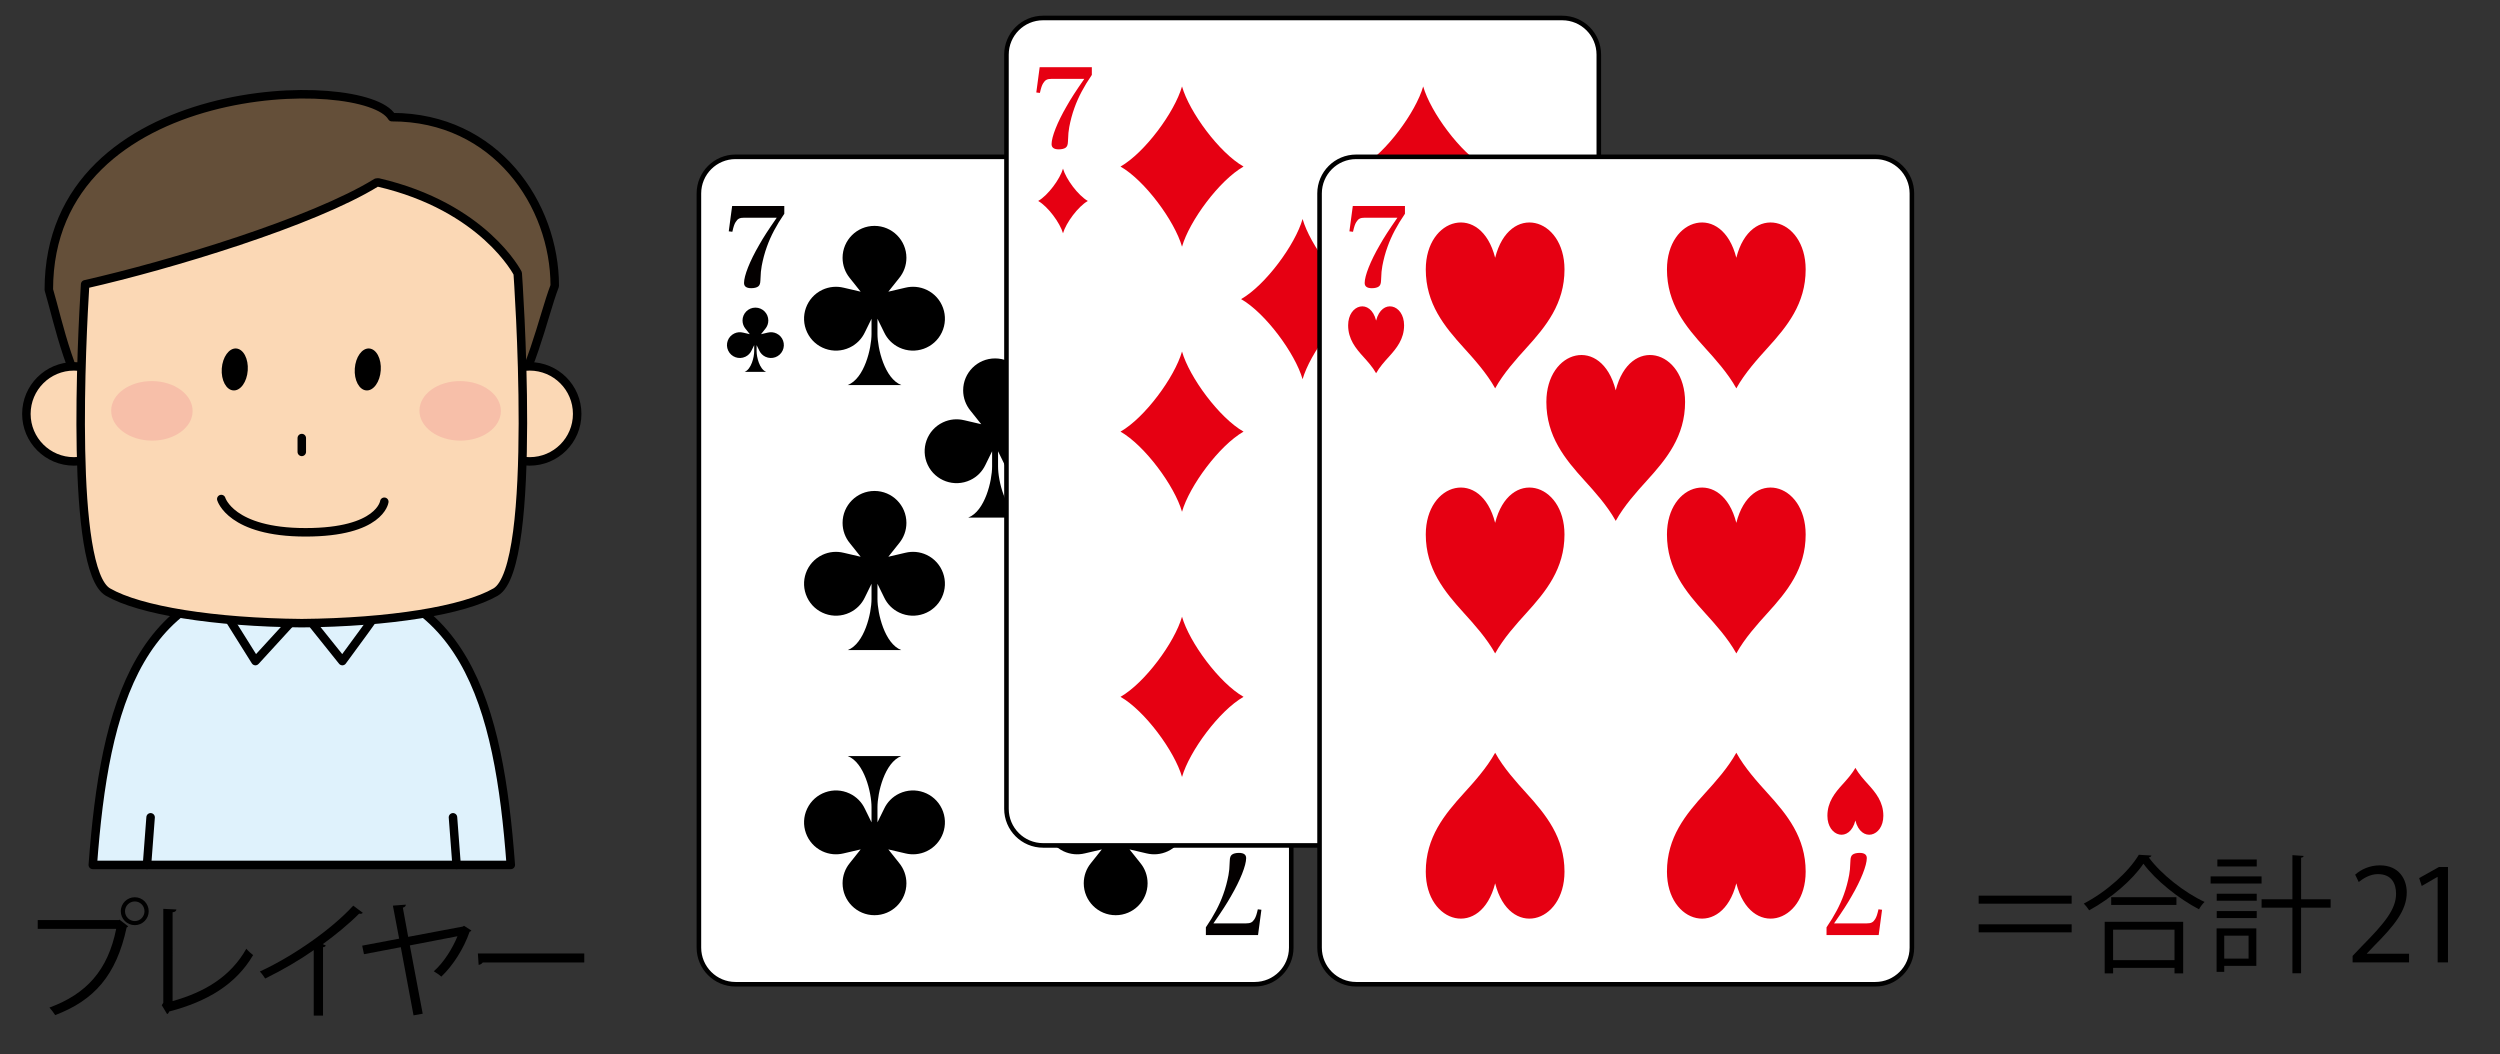 <?xml version="1.0" encoding="utf-8"?>
<!-- Generator: Adobe Illustrator 16.0.3, SVG Export Plug-In . SVG Version: 6.00 Build 0)  -->
<!DOCTYPE svg PUBLIC "-//W3C//DTD SVG 1.1//EN" "http://www.w3.org/Graphics/SVG/1.1/DTD/svg11.dtd">
<svg version="1.1" id="レイヤー_1" xmlns="http://www.w3.org/2000/svg" xmlns:xlink="http://www.w3.org/1999/xlink" x="0px"
	 y="0px" width="235.333px" height="99.215px" viewBox="0 0 235.333 99.215" enable-background="new 0 0 235.333 99.215"
	 xml:space="preserve">
<rect x="0" y="0" width="235.333" height="99.215" fill="#333333" stroke="none"/>
<g>
	<g>
		
			<path fill="#FFFFFF" stroke="#000000" stroke-width="0.43" stroke-linecap="round" stroke-linejoin="round" stroke-miterlimit="10" d="
			M65.79,18.21c0-1.904,1.544-3.448,3.448-3.448h48.867c1.902,0,3.445,1.544,3.445,3.448v70.993c0,1.904-1.543,3.448-3.445,3.448
			H69.238c-1.904,0-3.448-1.544-3.448-3.448V18.21z"/>
		<path d="M73.094,31.39c-0.261-0.125-0.546-0.146-0.809-0.082l0,0c-0.003,0.001-0.007,0.001-0.01,0.001l-0.638,0.149l0.409-0.513
			c0.001-0.002,0.003-0.004,0.004-0.007h0.002c0.17-0.21,0.272-0.477,0.272-0.767c0-0.671-0.544-1.214-1.213-1.214
			c-0.671,0-1.215,0.543-1.215,1.214c0,0.29,0.103,0.557,0.272,0.767h0.002c0.001,0.003,0.003,0.005,0.006,0.007l0.407,0.513
			l-0.639-0.149c-0.003,0-0.006,0-0.008-0.001h-0.001c-0.263-0.064-0.547-0.043-0.811,0.082c-0.604,0.286-0.862,1.011-0.575,1.615
			c0.285,0.606,1.01,0.864,1.615,0.577c0.264-0.124,0.46-0.331,0.576-0.575l0,0c0.001-0.003,0.003-0.006,0.004-0.009l0.251-0.511
			v0.576c0,0.545-0.267,1.697-0.905,1.944h2.037c-0.637-0.247-0.905-1.399-0.905-1.944v-0.576l0.251,0.511
			c0.001,0.003,0.003,0.006,0.004,0.009l0,0c0.114,0.244,0.313,0.451,0.574,0.575c0.606,0.287,1.33,0.029,1.617-0.577
			C73.958,32.401,73.701,31.676,73.094,31.39z"/>
		<path d="M87.23,27.284c-0.65-0.307-1.356-0.36-2.004-0.202h-0.002c-0.007,0.003-0.017,0.003-0.022,0.005l-1.581,0.369l1.012-1.269
			c0.005-0.008,0.01-0.013,0.014-0.019l0.002-0.001c0.422-0.519,0.675-1.179,0.675-1.897c0-1.66-1.345-3.007-3.005-3.007
			s-3.004,1.347-3.004,3.007c0,0.719,0.252,1.379,0.674,1.897l0.003,0.001c0.002,0.006,0.009,0.011,0.014,0.019l1.011,1.269
			l-1.581-0.369c-0.007-0.002-0.017-0.002-0.021-0.005H79.41c-0.646-0.158-1.353-0.104-2.004,0.202
			c-1.5,0.711-2.139,2.503-1.427,4.004c0.709,1.499,2.502,2.139,4.002,1.427c0.651-0.308,1.14-0.82,1.427-1.423l0,0
			c0.001-0.009,0.004-0.016,0.01-0.021l0.621-1.266v1.427c0,1.349-0.663,4.202-2.241,4.813h5.044
			c-1.578-0.611-2.243-3.465-2.243-4.813v-1.427l0.621,1.266c0.003,0.006,0.007,0.013,0.009,0.021h0.002
			c0.285,0.603,0.773,1.115,1.422,1.423c1.503,0.712,3.295,0.072,4.007-1.427C89.369,29.787,88.73,27.995,87.23,27.284z"/>
		<path d="M100.111,27.284c0.65-0.307,1.356-0.36,2.004-0.202h0.003c0.007,0.003,0.016,0.003,0.023,0.005l1.579,0.369l-1.011-1.269
			c-0.006-0.008-0.009-0.013-0.014-0.019l-0.003-0.001c-0.422-0.519-0.675-1.179-0.675-1.897c0-1.66,1.345-3.007,3.006-3.007
			c1.658,0,3.003,1.347,3.003,3.007c0,0.719-0.252,1.379-0.674,1.897l-0.003,0.001c-0.002,0.006-0.009,0.011-0.014,0.019
			l-1.011,1.269l1.581-0.369c0.009-0.002,0.016-0.002,0.021-0.005h0.003c0.647-0.158,1.353-0.104,2.004,0.202
			c1.5,0.711,2.141,2.503,1.427,4.004c-0.709,1.499-2.502,2.139-4.003,1.427c-0.649-0.308-1.139-0.82-1.426-1.423l0,0
			c-0.001-0.009-0.004-0.016-0.01-0.021l-0.621-1.266v1.427c0,1.349,0.663,4.202,2.241,4.813h-5.045
			c1.58-0.611,2.244-3.465,2.244-4.813v-1.427l-0.621,1.266c-0.003,0.006-0.006,0.013-0.009,0.021h-0.002
			c-0.285,0.603-0.773,1.115-1.422,1.423c-1.503,0.712-3.296,0.072-4.007-1.427C97.972,29.787,98.611,27.995,100.111,27.284z"/>
		<path d="M87.23,52.236c-0.65-0.308-1.356-0.36-2.004-0.202h-0.002c-0.007,0.003-0.017,0.003-0.022,0.005l-1.581,0.37l1.012-1.27
			c0.005-0.008,0.01-0.013,0.014-0.02h0.002c0.422-0.519,0.675-1.179,0.675-1.897c0-1.66-1.345-3.007-3.005-3.007
			s-3.004,1.347-3.004,3.007c0,0.719,0.252,1.379,0.674,1.897h0.003c0.002,0.007,0.009,0.012,0.014,0.02l1.011,1.27l-1.581-0.37
			c-0.007-0.002-0.017-0.002-0.021-0.005H79.41c-0.646-0.158-1.353-0.105-2.004,0.202c-1.5,0.711-2.139,2.503-1.427,4.003
			c0.709,1.5,2.502,2.14,4.002,1.428c0.651-0.307,1.14-0.82,1.427-1.424l0,0c0.001-0.008,0.004-0.015,0.01-0.021l0.621-1.267v1.428
			c0,1.349-0.663,4.201-2.241,4.813h5.044c-1.578-0.612-2.243-3.465-2.243-4.813v-1.428l0.621,1.267
			c0.003,0.006,0.007,0.013,0.009,0.021h0.002c0.285,0.604,0.773,1.117,1.422,1.424c1.503,0.712,3.295,0.072,4.007-1.428
			C89.369,54.739,88.73,52.947,87.23,52.236z"/>
		<path d="M100.111,52.236c0.65-0.308,1.356-0.36,2.004-0.202h0.003c0.007,0.003,0.016,0.003,0.023,0.005l1.579,0.37l-1.011-1.27
			c-0.006-0.008-0.009-0.013-0.014-0.02h-0.003c-0.422-0.519-0.675-1.179-0.675-1.897c0-1.66,1.345-3.007,3.006-3.007
			c1.658,0,3.003,1.347,3.003,3.007c0,0.719-0.252,1.379-0.674,1.897h-0.003c-0.002,0.007-0.009,0.012-0.014,0.02l-1.011,1.27
			l1.581-0.37c0.009-0.002,0.016-0.002,0.021-0.005h0.003c0.647-0.158,1.353-0.105,2.004,0.202c1.5,0.711,2.141,2.503,1.427,4.003
			c-0.709,1.5-2.502,2.14-4.003,1.428c-0.649-0.307-1.139-0.82-1.426-1.424l0,0c-0.001-0.008-0.004-0.015-0.01-0.021l-0.621-1.267
			v1.428c0,1.349,0.663,4.201,2.241,4.813h-5.045c1.58-0.612,2.244-3.465,2.244-4.813v-1.428l-0.621,1.267
			c-0.003,0.006-0.006,0.013-0.009,0.021h-0.002c-0.285,0.604-0.773,1.117-1.422,1.424c-1.503,0.712-3.296,0.072-4.007-1.428
			C97.972,54.739,98.611,52.947,100.111,52.236z"/>
		<path d="M88.759,39.76c0.649-0.308,1.355-0.361,2.003-0.202h0.003c0.006,0.003,0.016,0.003,0.022,0.004l1.58,0.37l-1.011-1.27
			c-0.006-0.006-0.01-0.012-0.014-0.019H91.34c-0.42-0.519-0.675-1.18-0.675-1.897c0-1.661,1.346-3.007,3.006-3.007
			c1.659,0,3.003,1.346,3.003,3.007c0,0.718-0.251,1.379-0.674,1.897h-0.002c-0.001,0.007-0.009,0.013-0.013,0.019l-1.013,1.27
			l1.581-0.37c0.009-0.001,0.018-0.001,0.023-0.004h0.001c0.647-0.159,1.353-0.105,2.004,0.202c1.5,0.71,2.141,2.503,1.429,4.002
			c-0.709,1.501-2.504,2.14-4.004,1.428c-0.65-0.306-1.138-0.82-1.427-1.423l0,0c-0.001-0.008-0.004-0.016-0.009-0.021l-0.621-1.267
			v1.428c0,1.35,0.662,4.202,2.24,4.814h-5.044c1.579-0.612,2.244-3.465,2.244-4.814v-1.428l-0.622,1.267
			c-0.003,0.006-0.006,0.014-0.009,0.021h-0.002c-0.285,0.603-0.772,1.117-1.422,1.423c-1.503,0.712-3.296,0.073-4.006-1.428
			C86.621,42.263,87.259,40.47,88.759,39.76z"/>
		<path d="M87.23,80.13c-0.65,0.308-1.356,0.36-2.004,0.202h-0.002c-0.007-0.003-0.017-0.003-0.022-0.006l-1.581-0.369l1.012,1.269
			c0.005,0.009,0.01,0.012,0.014,0.021h0.002c0.422,0.519,0.675,1.178,0.675,1.898c0,1.658-1.345,3.006-3.005,3.006
			s-3.004-1.348-3.004-3.006c0-0.721,0.252-1.38,0.674-1.898h0.003c0.002-0.009,0.009-0.012,0.014-0.021l1.011-1.269l-1.581,0.369
			c-0.007,0.003-0.017,0.003-0.021,0.006H79.41c-0.646,0.158-1.353,0.105-2.004-0.202c-1.5-0.712-2.139-2.505-1.427-4.005
			c0.709-1.5,2.502-2.139,4.002-1.427c0.651,0.308,1.14,0.82,1.427,1.424l0,0c0.001,0.009,0.004,0.015,0.01,0.021l0.621,1.266
			v-1.427c0-1.348-0.663-4.201-2.241-4.813h5.044c-1.578,0.612-2.243,3.466-2.243,4.813v1.427l0.621-1.266
			c0.003-0.006,0.007-0.012,0.009-0.021h0.002c0.285-0.604,0.773-1.116,1.422-1.424c1.503-0.712,3.295-0.073,4.007,1.427
			C89.369,77.625,88.73,79.418,87.23,80.13z"/>
		<path d="M100.111,80.13c0.65,0.308,1.356,0.36,2.004,0.202h0.003c0.007-0.003,0.016-0.003,0.023-0.006l1.579-0.369l-1.011,1.269
			c-0.006,0.009-0.009,0.012-0.014,0.021h-0.003c-0.422,0.519-0.675,1.178-0.675,1.898c0,1.658,1.345,3.006,3.006,3.006
			c1.658,0,3.003-1.348,3.003-3.006c0-0.721-0.252-1.38-0.674-1.898h-0.003c-0.002-0.009-0.009-0.012-0.014-0.021l-1.011-1.269
			l1.581,0.369c0.009,0.003,0.016,0.003,0.021,0.006h0.003c0.647,0.158,1.353,0.105,2.004-0.202c1.5-0.712,2.141-2.505,1.427-4.005
			c-0.709-1.5-2.502-2.139-4.003-1.427c-0.649,0.308-1.139,0.82-1.426,1.424l0,0c-0.001,0.009-0.004,0.015-0.01,0.021l-0.621,1.266
			v-1.427c0-1.348,0.663-4.201,2.241-4.813h-5.045c1.58,0.612,2.244,3.466,2.244,4.813v1.427l-0.621-1.266
			c-0.003-0.006-0.006-0.012-0.009-0.021h-0.002c-0.285-0.604-0.773-1.116-1.422-1.424c-1.503-0.712-3.296-0.073-4.007,1.427
			C97.972,77.625,98.611,79.418,100.111,80.13z"/>
		<g>
			<g>
				<path fill="#040000" d="M70.058,20.493c-0.431,0-0.615,0.093-0.811,0.41c-0.124,0.195-0.206,0.452-0.309,0.914L68.6,21.776
					l0.318-2.383h4.91v0.729c-0.74,1.078-1.274,2.085-1.634,3.092c-0.215,0.586-0.38,1.222-0.492,1.818
					c-0.082,0.503-0.082,0.503-0.124,1.377c-0.01,0.287-0.072,0.451-0.205,0.554c-0.134,0.104-0.37,0.164-0.658,0.164
					c-0.451,0-0.677-0.164-0.677-0.492c0-0.679,0.544-2.064,1.417-3.564c0.411-0.729,0.842-1.397,1.664-2.578H70.058z"/>
			</g>
		</g>
		<path d="M114.247,76.023c0.262,0.126,0.548,0.146,0.809,0.082h0.001c0.002,0,0.008,0,0.009,0l0.638-0.149l-0.407,0.513
			c-0.003,0-0.005,0.003-0.006,0.006l0,0c-0.172,0.211-0.272,0.478-0.272,0.768c0,0.671,0.543,1.213,1.213,1.213
			c0.671,0,1.214-0.542,1.214-1.213c0-0.29-0.104-0.557-0.273-0.768l0,0c-0.003-0.003-0.005-0.006-0.008-0.006l-0.407-0.513
			l0.638,0.149c0.003,0,0.007,0,0.01,0h0.002c0.261,0.064,0.545,0.044,0.809-0.082c0.604-0.287,0.864-1.011,0.577-1.614
			c-0.289-0.606-1.011-0.864-1.617-0.577c-0.264,0.123-0.46,0.331-0.576,0.574l0,0c0,0.003-0.003,0.006-0.004,0.009l-0.251,0.513
			V74.35c0-0.545,0.269-1.696,0.905-1.945h-2.036c0.638,0.249,0.905,1.4,0.905,1.945v0.577l-0.252-0.513
			c0-0.003-0.001-0.006-0.003-0.009h-0.001c-0.114-0.243-0.313-0.451-0.574-0.574c-0.606-0.287-1.33-0.029-1.617,0.577
			C113.383,75.012,113.64,75.736,114.247,76.023z"/>
		<g>
			<g>
				<path fill="#040000" d="M117.282,86.921c0.431,0,0.615-0.094,0.812-0.41c0.123-0.196,0.205-0.451,0.308-0.914l0.338,0.041
					l-0.317,2.382h-4.91v-0.729c0.739-1.078,1.274-2.086,1.633-3.091c0.216-0.586,0.38-1.222,0.494-1.819
					c0.082-0.501,0.082-0.501,0.123-1.377c0.009-0.287,0.071-0.451,0.205-0.554c0.133-0.103,0.369-0.164,0.657-0.164
					c0.451,0,0.679,0.164,0.679,0.492c0,0.68-0.545,2.065-1.418,3.565c-0.412,0.729-0.843,1.397-1.664,2.578H117.282z"/>
			</g>
		</g>
	</g>
	<g>
		
			<path fill="#DFF2FC" stroke="#000000" stroke-width="0.8" stroke-linecap="round" stroke-linejoin="round" stroke-miterlimit="10" d="
			M8.735,81.418h39.348c-1.124-15.076-4.239-27.213-19.673-27.213S9.859,66.342,8.735,81.418z"/>
		<g>
			<g>
				
					<path fill="#DFF2FC" stroke="#000000" stroke-width="0.8" stroke-linecap="round" stroke-linejoin="round" stroke-miterlimit="10" d="
					M36.637,56.065c-0.402,0.75-4.409,6.164-4.409,6.164l-3.82-4.766l-4.365,4.766l-3.862-6.164l8.063-2.549L36.637,56.065z"/>
			</g>
		</g>
		<g>
			
				<line fill="none" stroke="#000000" stroke-width="0.8" stroke-linecap="round" stroke-linejoin="round" stroke-miterlimit="10" x1="14.177" y1="76.937" x2="13.837" y2="81.418"/>
			
				<line fill="none" stroke="#000000" stroke-width="0.8" stroke-linecap="round" stroke-linejoin="round" stroke-miterlimit="10" x1="42.64" y1="76.937" x2="42.98" y2="81.418"/>
		</g>
		
			<path fill="#644F39" stroke="#000000" stroke-width="0.8" stroke-linecap="round" stroke-linejoin="round" stroke-miterlimit="10" d="
			M4.596,27.272c1.967,6.685,3.795,20.87,23.812,20.87c20.016,0,21.447-15.018,23.812-21.24c0-7.629-5.536-15.874-15.328-15.874
			C34.408,6.806,4.596,7.161,4.596,27.272z"/>
		<g>
			
				<path fill="#FBD8B5" stroke="#000000" stroke-width="0.8" stroke-linecap="round" stroke-linejoin="round" stroke-miterlimit="10" d="
				M11.435,38.962c0,2.473-2.004,4.472-4.476,4.472c-2.47,0-4.475-1.999-4.475-4.472s2.005-4.477,4.475-4.477
				C9.431,34.486,11.435,36.49,11.435,38.962z"/>
			
				<path fill="#FBD8B5" stroke="#000000" stroke-width="0.8" stroke-linecap="round" stroke-linejoin="round" stroke-miterlimit="10" d="
				M54.332,38.962c0,2.473-2.003,4.472-4.477,4.472c-2.47,0-4.476-1.999-4.476-4.472s2.006-4.477,4.476-4.477
				C52.329,34.486,54.332,36.49,54.332,38.962z"/>
		</g>
		<g>
			
				<path fill="#FBD8B5" stroke="#000000" stroke-width="0.8" stroke-linecap="round" stroke-linejoin="round" stroke-miterlimit="10" d="
				M48.734,25.73c0,0-3.173-6.251-13.132-8.558l-0.17,0.018c-5.985,3.697-19.452,7.769-27.418,9.574
				c-0.313,5.035-1.454,26.888,2.146,28.968c3.007,1.737,9.997,2.853,18.247,2.93c8.25-0.077,15.24-1.192,18.248-2.93
				C50.728,53.379,48.734,25.73,48.734,25.73z"/>
		</g>
		
			<path fill="none" stroke="#000000" stroke-width="0.8" stroke-linecap="round" stroke-linejoin="round" stroke-miterlimit="10" d="
			M20.829,46.976c0,0,0.896,3.132,7.928,3.132c7.034,0,7.418-2.877,7.418-2.877"/>
		<g>
			<path d="M23.321,34.862c-0.074,1.09-0.682,1.938-1.358,1.89c-0.672-0.047-1.161-0.966-1.088-2.058
				c0.077-1.088,0.686-1.937,1.359-1.89C22.911,32.851,23.399,33.775,23.321,34.862z"/>
			<path d="M35.842,34.862c-0.073,1.09-0.685,1.938-1.357,1.89c-0.672-0.047-1.164-0.966-1.088-2.058
				c0.075-1.088,0.683-1.937,1.357-1.89C35.432,32.851,35.919,33.775,35.842,34.862z"/>
		</g>
		<path fill="#F7BFA9" d="M18.131,38.706c-0.006,1.549-1.735,2.789-3.854,2.772c-2.116-0.019-3.821-1.289-3.812-2.829
			c0.012-1.555,1.737-2.791,3.855-2.777C16.443,35.886,18.147,37.154,18.131,38.706z"/>
		<path fill="#F7BFA9" d="M47.149,38.706c-0.009,1.549-1.74,2.789-3.854,2.772c-2.117-0.019-3.822-1.289-3.812-2.829
			c0.012-1.555,1.737-2.791,3.854-2.777C45.458,35.886,47.164,37.154,47.149,38.706z"/>
		
			<line fill="none" stroke="#000000" stroke-width="0.8" stroke-linecap="round" stroke-linejoin="round" stroke-miterlimit="10" x1="28.408" y1="41.237" x2="28.408" y2="42.537"/>
	</g>
	<g>
		<path d="M3.552,86.608h7.627l0.072-0.035l0.815,0.624c-0.036,0.047-0.071,0.082-0.145,0.108c-0.971,4.509-3.058,6.858-6.728,8.25
			c-0.132-0.217-0.372-0.527-0.54-0.709c3.49-1.283,5.505-3.513,6.285-7.409H3.552V86.608z M12.69,84.46
			c0.72,0,1.308,0.589,1.308,1.321c0,0.718-0.588,1.307-1.308,1.307c-0.731,0-1.319-0.589-1.319-1.307
			C11.371,85.026,11.983,84.46,12.69,84.46z M13.602,85.782c0-0.516-0.408-0.926-0.912-0.926c-0.503,0-0.923,0.41-0.923,0.926
			c0,0.504,0.42,0.923,0.923,0.923C13.218,86.705,13.602,86.259,13.602,85.782z"/>
		<path d="M16.246,94.237c3.046-0.853,5.469-2.314,6.943-4.931c0.156,0.205,0.456,0.457,0.637,0.601
			c-1.62,2.757-4.295,4.365-7.904,5.312c-0.023,0.097-0.096,0.205-0.192,0.24l-0.503-0.838l0.144-0.229v-8.839l1.235,0.059
			c-0.012,0.132-0.12,0.24-0.359,0.264V94.237z"/>
		<path d="M34.15,85.925c-0.048,0.059-0.12,0.094-0.228,0.094c-0.036,0-0.071,0-0.12-0.012c-0.924,0.938-2.254,2.027-3.418,2.868
			c0.096,0.035,0.24,0.108,0.287,0.132c-0.023,0.07-0.131,0.144-0.264,0.155v6.439h-0.875v-6.164
			c-1.271,0.899-2.927,1.872-4.569,2.675c-0.12-0.19-0.336-0.492-0.504-0.659c3.274-1.512,6.86-4.078,8.791-6.202L34.15,85.925z"/>
		<path d="M44.371,87.592c-0.023,0.059-0.096,0.097-0.167,0.12c-0.54,1.57-1.56,3.179-2.663,4.222
			c-0.18-0.17-0.504-0.384-0.707-0.504c0.947-0.829,1.774-2.171,2.23-3.299l-4.485,0.864l1.211,6.428l-0.863,0.155l-1.199-6.416
			l-3.466,0.659l-0.168-0.803l3.479-0.659l-0.589-3.108l1.212-0.094c0.012,0.132-0.084,0.229-0.275,0.287l0.503,2.745l5.146-0.97
			l0.108-0.073L44.371,87.592z"/>
		<path d="M44.984,89.751h10.015v0.85H45.44c-0.072,0.12-0.228,0.205-0.384,0.229L44.984,89.751z"/>
	</g>
	<g>
		<path d="M186.256,84.311h8.755v0.756h-8.755V84.311z M186.256,87.765v-0.756h8.755v0.756H186.256z"/>
		<path d="M202.522,80.535c-0.036,0.105-0.119,0.155-0.252,0.179c1.188,1.608,3.371,3.311,5.254,4.187
			c-0.192,0.179-0.396,0.454-0.528,0.694c-1.906-0.996-4.077-2.722-5.229-4.292c-0.995,1.485-3.01,3.249-5.109,4.389
			c-0.107-0.179-0.336-0.469-0.504-0.636c2.135-1.104,4.222-2.985,5.182-4.594L202.522,80.535z M198.121,91.626v-4.857h7.389v4.857
			h-0.816v-0.516h-5.78v0.516H198.121z M198.733,84.455h6.141v0.732h-6.141V84.455z M204.693,87.513h-5.78v2.868h5.78V87.513z"/>
		<path d="M212.889,82.5v0.671h-4.797V82.5H212.889z M212.396,87.393v3.527h-3.021v0.563h-0.72v-4.09H212.396z M208.667,84.792
			v-0.659h3.766v0.659H208.667z M208.667,86.423v-0.662h3.766v0.662H208.667z M212.434,80.907v0.659h-3.707v-0.659H212.434z
			 M211.666,88.079h-2.291v2.156h2.291V88.079z M219.389,84.648v0.791h-2.781v6.176h-0.816v-6.176h-2.902v-0.791h2.902v-4.151
			l1.057,0.073c-0.014,0.085-0.072,0.144-0.24,0.167v3.911H219.389z"/>
		<path d="M226.773,90.595h-5.314v-0.612l0.877-0.923c2.135-2.159,3.213-3.466,3.213-4.928c0-0.961-0.418-1.849-1.713-1.849
			c-0.721,0-1.369,0.396-1.801,0.744l-0.336-0.694c0.553-0.492,1.369-0.876,2.328-0.876c1.811,0,2.529,1.318,2.529,2.555
			c0,1.69-1.186,3.129-3.047,5.001l-0.707,0.744v0.023h3.971V90.595z"/>
		<path d="M229.463,90.595v-8.048h-0.023l-1.475,0.853l-0.24-0.744l1.859-1.043h0.852v8.982H229.463z"/>
	</g>
	<g>
		
			<path fill="#FFFFFF" stroke="#000000" stroke-width="0.43" stroke-linecap="round" stroke-linejoin="round" stroke-miterlimit="10" d="
			M94.741,5.141c0-1.904,1.544-3.448,3.448-3.448h48.867c1.902,0,3.445,1.544,3.445,3.448v70.993c0,1.904-1.543,3.448-3.445,3.448
			H98.189c-1.904,0-3.448-1.544-3.448-3.448V5.141z"/>
		<g>
			<path fill="#E60012" d="M99.009,7.423c-0.431,0-0.615,0.093-0.811,0.41c-0.124,0.196-0.206,0.453-0.309,0.915l-0.339-0.042
				l0.318-2.382h4.91v0.729c-0.74,1.078-1.274,2.086-1.634,3.092c-0.215,0.586-0.38,1.224-0.492,1.818
				c-0.082,0.504-0.082,0.504-0.124,1.377c-0.01,0.287-0.072,0.451-0.205,0.555c-0.134,0.103-0.37,0.164-0.658,0.164
				c-0.451,0-0.677-0.164-0.677-0.493c0-0.678,0.544-2.064,1.417-3.564c0.411-0.729,0.842-1.397,1.664-2.578H99.009z"/>
		</g>
		<g>
			<path fill="#E60012" d="M146.233,73.852c0.431,0,0.615-0.094,0.812-0.41c0.123-0.196,0.205-0.451,0.308-0.914l0.338,0.041
				l-0.317,2.382h-4.91v-0.729c0.739-1.078,1.274-2.083,1.633-3.091c0.216-0.586,0.38-1.222,0.494-1.819
				c0.082-0.501,0.082-0.501,0.123-1.376c0.009-0.287,0.071-0.451,0.205-0.556c0.133-0.103,0.369-0.164,0.657-0.164
				c0.451,0,0.679,0.164,0.679,0.494c0,0.679-0.545,2.064-1.418,3.564c-0.412,0.729-0.843,1.397-1.664,2.578H146.233z"/>
		</g>
		<path fill="#E60012" d="M105.476,15.679c2.282-1.301,5.094-5.112,5.791-7.542c0.697,2.43,3.51,6.241,5.792,7.542
			c-2.282,1.303-5.095,5.112-5.792,7.543C110.57,20.792,107.758,16.982,105.476,15.679z"/>
		<path fill="#E60012" d="M128.178,15.679c2.282-1.301,5.094-5.112,5.791-7.542c0.697,2.43,3.51,6.241,5.792,7.542
			c-2.282,1.303-5.095,5.112-5.792,7.543C133.272,20.792,130.46,16.982,128.178,15.679z"/>
		<path fill="#E60012" d="M105.476,65.595c2.282,1.301,5.094,5.113,5.791,7.542c0.697-2.429,3.51-6.241,5.792-7.542
			c-2.282-1.302-5.095-5.112-5.792-7.542C110.57,60.483,107.758,64.293,105.476,65.595z"/>
		<path fill="#E60012" d="M128.178,65.595c2.282,1.301,5.094,5.113,5.791,7.542c0.697-2.429,3.51-6.241,5.792-7.542
			c-2.282-1.302-5.095-5.112-5.792-7.542C133.272,60.483,130.46,64.293,128.178,65.595z"/>
		<path fill="#E60012" d="M105.476,40.631c2.282-1.301,5.094-5.112,5.791-7.542c0.696,2.43,3.51,6.241,5.791,7.542
			c-2.281,1.303-5.095,5.111-5.791,7.543C110.57,45.743,107.758,41.934,105.476,40.631z"/>
		<path fill="#E60012" d="M128.178,40.631c2.282-1.301,5.094-5.112,5.791-7.542c0.697,2.43,3.51,6.241,5.792,7.542
			c-2.282,1.303-5.095,5.111-5.792,7.543C133.272,45.743,130.46,41.934,128.178,40.631z"/>
		<path fill="#E60012" d="M116.828,28.156c2.282-1.301,5.093-5.112,5.789-7.543c0.697,2.431,3.51,6.242,5.792,7.543
			c-2.282,1.302-5.095,5.111-5.792,7.542C121.92,33.267,119.11,29.458,116.828,28.156z"/>
		<path fill="#E60012" d="M97.728,18.917c0.92-0.525,2.055-2.062,2.336-3.043c0.28,0.981,1.416,2.518,2.336,3.043
			c-0.92,0.526-2.056,2.063-2.336,3.043C99.783,20.98,98.648,19.444,97.728,18.917z"/>
		<path fill="#E60012" d="M147.516,62.357c-0.922,0.525-2.056,2.063-2.337,3.044c-0.281-0.981-1.415-2.519-2.336-3.044
			c0.921-0.524,2.055-2.063,2.336-3.043C145.46,60.294,146.594,61.833,147.516,62.357z"/>
	</g>
	<g>
		
			<path fill="#FFFFFF" stroke="#000000" stroke-width="0.43" stroke-linecap="round" stroke-linejoin="round" stroke-miterlimit="10" d="
			M124.214,18.21c0-1.902,1.544-3.448,3.447-3.448h48.867c1.903,0,3.445,1.546,3.445,3.448v70.993c0,1.904-1.542,3.448-3.445,3.448
			h-48.867c-1.903,0-3.447-1.544-3.447-3.448V18.21z"/>
		<g>
			<path fill="#E60012" d="M128.483,20.494c-0.431,0-0.616,0.093-0.812,0.411c-0.123,0.194-0.205,0.451-0.309,0.914l-0.338-0.041
				l0.318-2.384h4.91v0.729c-0.74,1.078-1.274,2.086-1.634,3.093c-0.216,0.584-0.38,1.222-0.493,1.817
				c-0.082,0.504-0.082,0.504-0.123,1.377c-0.01,0.287-0.072,0.451-0.205,0.554c-0.134,0.104-0.37,0.165-0.658,0.165
				c-0.451,0-0.678-0.165-0.678-0.493c0-0.678,0.545-2.065,1.418-3.564c0.411-0.729,0.842-1.396,1.664-2.578H128.483z"/>
		</g>
		<g>
			<path fill="#E60012" d="M175.707,86.921c0.43,0,0.615-0.091,0.811-0.41c0.123-0.196,0.205-0.451,0.309-0.914l0.338,0.041
				l-0.318,2.382h-4.91v-0.727c0.74-1.081,1.275-2.086,1.634-3.094c0.216-0.586,0.38-1.222,0.493-1.819
				c0.082-0.501,0.082-0.501,0.123-1.374c0.01-0.287,0.072-0.454,0.205-0.557c0.134-0.103,0.369-0.164,0.658-0.164
				c0.451,0,0.678,0.164,0.678,0.492c0,0.68-0.545,2.065-1.418,3.565c-0.411,0.729-0.842,1.397-1.664,2.578H175.707z"/>
		</g>
		<path fill="#E60012" d="M152.093,36.742c-1.328-5.236-6.529-3.842-6.529,1.098c0,3.23,1.753,5.372,3.596,7.399
			c0.923,1.015,2.147,2.371,2.934,3.794c0.783-1.423,2.01-2.779,2.931-3.794c1.843-2.027,3.597-4.169,3.597-7.399
			C158.621,32.9,153.418,31.505,152.093,36.742z"/>
		<path fill="#E60012" d="M140.742,49.218c-1.327-5.236-6.529-3.842-6.529,1.097c0,3.23,1.754,5.372,3.597,7.399
			c0.923,1.017,2.147,2.372,2.933,3.794c0.784-1.422,2.01-2.777,2.932-3.794c1.842-2.027,3.595-4.169,3.595-7.399
			C147.268,45.376,142.068,43.982,140.742,49.218z"/>
		<path fill="#E60012" d="M163.445,49.218c-1.326-5.236-6.529-3.842-6.529,1.097c0,3.23,1.753,5.372,3.594,7.399
			c0.924,1.017,2.148,2.372,2.936,3.794c0.783-1.422,2.008-2.777,2.93-3.794c1.844-2.027,3.597-4.169,3.597-7.399
			C169.971,45.376,164.769,43.982,163.445,49.218z"/>
		<path fill="#E60012" d="M140.743,24.266c-1.327-5.236-6.53-3.842-6.53,1.097c0,3.23,1.755,5.372,3.598,7.399
			c0.923,1.016,2.146,2.373,2.933,3.794c0.785-1.421,2.01-2.778,2.932-3.794c1.842-2.027,3.595-4.169,3.595-7.399
			C147.269,20.424,142.068,19.03,140.743,24.266z"/>
		<path fill="#E60012" d="M163.445,24.266c-1.326-5.236-6.529-3.842-6.529,1.097c0,3.23,1.754,5.372,3.598,7.399
			c0.922,1.016,2.146,2.373,2.932,3.794c0.784-1.421,2.009-2.778,2.93-3.794c1.845-2.027,3.597-4.169,3.597-7.399
			C169.971,20.424,164.771,19.03,163.445,24.266z"/>
		<path fill="#E60012" d="M140.743,83.151c-1.327,5.235-6.53,3.841-6.53-1.099c0-3.229,1.755-5.373,3.598-7.4
			c0.923-1.014,2.146-2.37,2.933-3.794c0.785,1.424,2.01,2.78,2.932,3.794c1.842,2.027,3.595,4.172,3.595,7.4
			C147.269,86.992,142.068,88.386,140.743,83.151z"/>
		<path fill="#E60012" d="M163.445,83.151c-1.326,5.235-6.529,3.841-6.529-1.099c0-3.229,1.754-5.373,3.598-7.4
			c0.922-1.014,2.146-2.37,2.932-3.794c0.784,1.424,2.009,2.78,2.93,3.794c1.845,2.027,3.597,4.172,3.597,7.4
			C169.971,86.992,164.771,88.386,163.445,83.151z"/>
		<path fill="#E60012" d="M129.538,30.178c-0.535-2.112-2.633-1.55-2.633,0.443c0,1.303,0.708,2.166,1.45,2.984
			c0.372,0.409,0.865,0.957,1.183,1.529c0.316-0.572,0.812-1.12,1.183-1.529c0.744-0.818,1.451-1.682,1.451-2.984
			C132.171,28.628,130.072,28.066,129.538,30.178z"/>
		<path fill="#E60012" d="M174.652,77.236c0.534,2.112,2.633,1.55,2.633-0.442c0-1.304-0.707-2.168-1.451-2.985
			c-0.371-0.41-0.865-0.955-1.182-1.529c-0.316,0.574-0.813,1.119-1.183,1.529c-0.743,0.817-1.45,1.682-1.45,2.985
			C172.019,78.786,174.117,79.348,174.652,77.236z"/>
	</g>
</g>
</svg>
